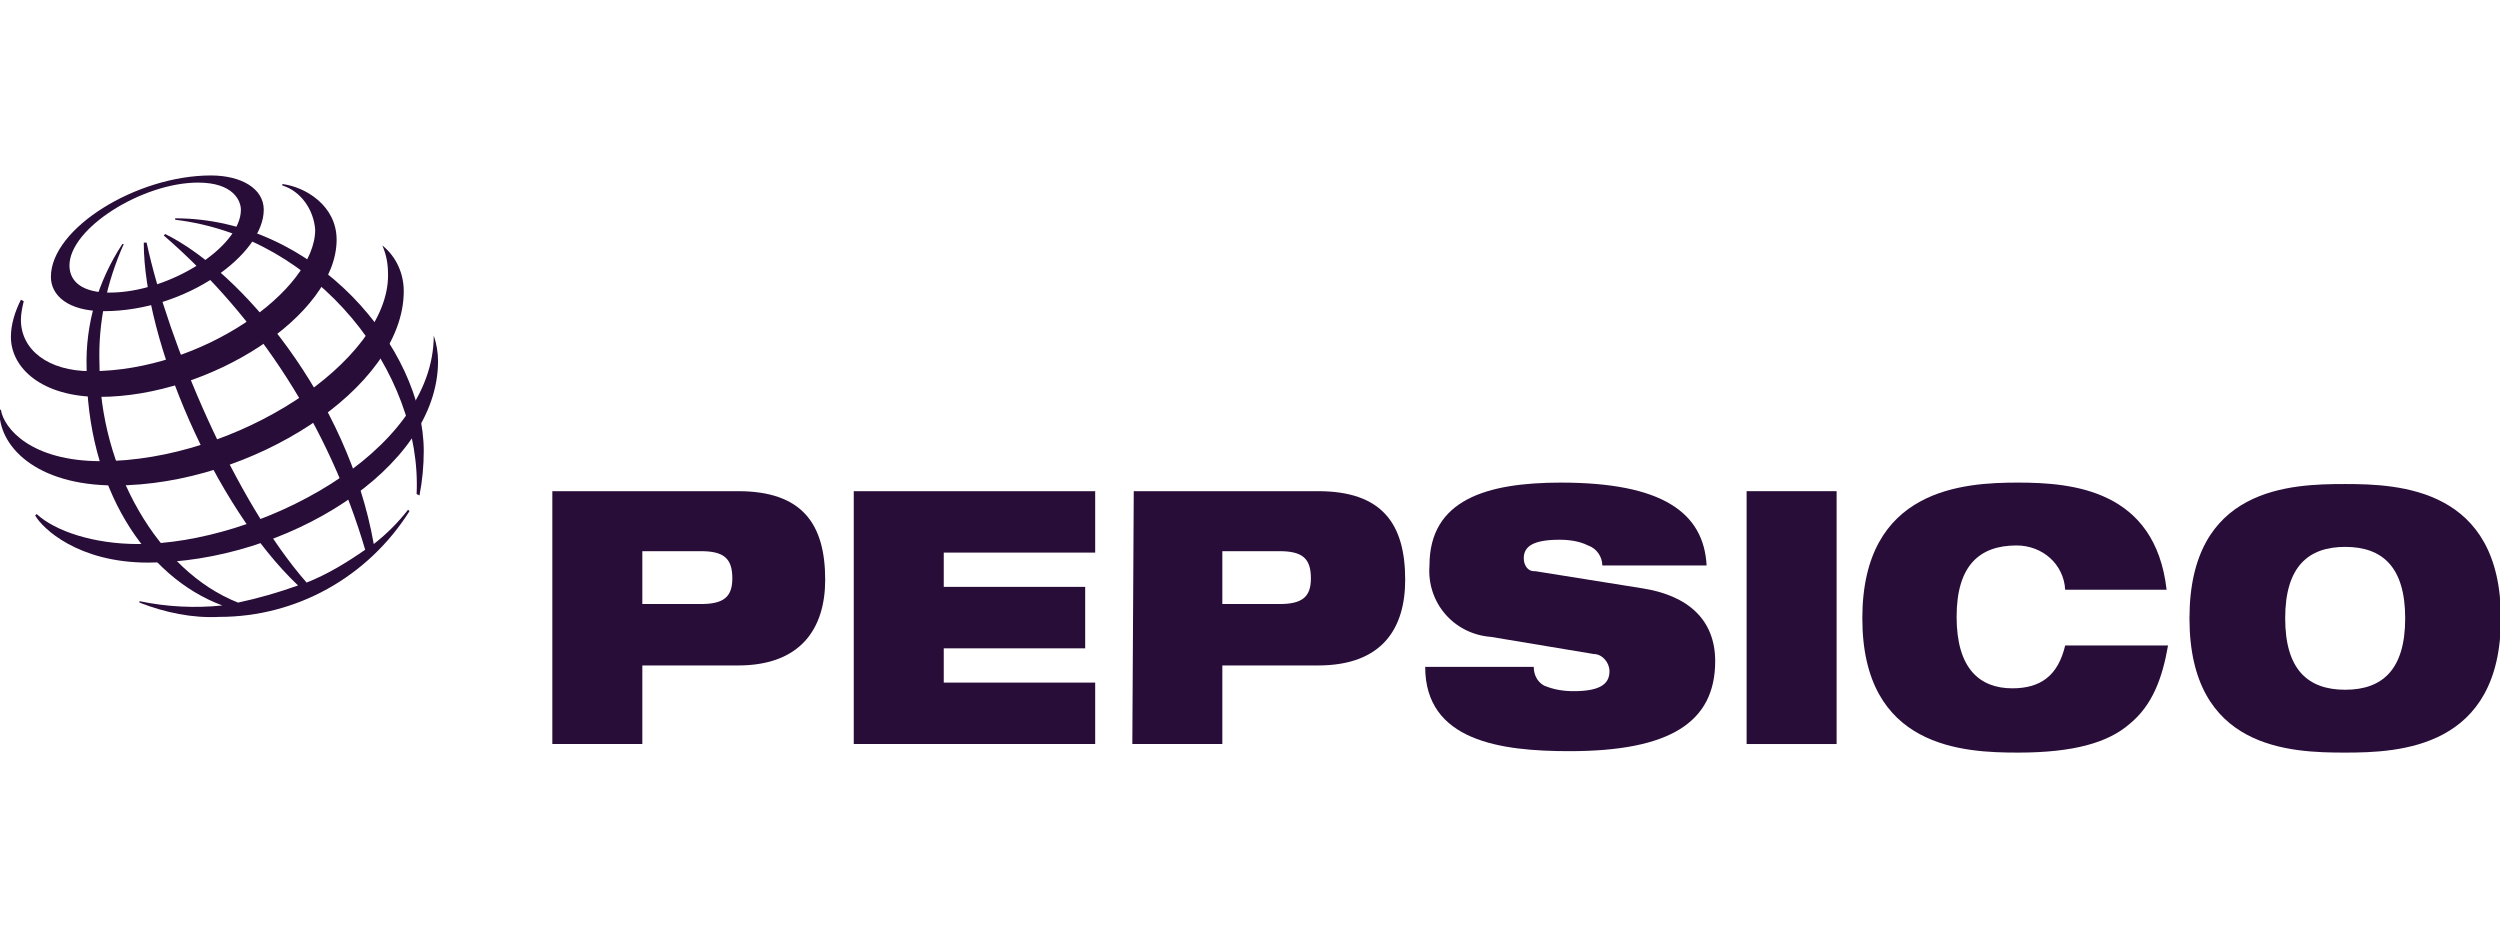 <svg version="1.1" id="Capa_1" xmlns="http://www.w3.org/2000/svg" x="0" y="0" width="175" height="65" xml:space="preserve"><style>.st0{fill-rule:evenodd;clip-rule:evenodd;fill:#280d39}</style><g id="logo_pepsico" transform="translate(-21.537 183.482)"><path id="Trazado_94" class="st0" d="M66.5-144.9h4.1c1.6 0 2.2.5 2.2 1.9 0 1.3-.6 1.8-2.2 1.8h-4.1v-3.7zm-6.3 13.5h6.3v-5.5h6.7c4.4 0 6.1-2.6 6.1-6 0-3.9-1.6-6.2-6.1-6.2h-13v17.7z"/><path id="Trazado_95" class="st0" d="M81.3-149.1h16.9v4.3H87.6v2.4h9.9v4.3h-9.9v2.4h10.6v4.3H81.3v-17.7z"/><path id="Trazado_96" class="st0" d="M107.1-144.9h4c1.6 0 2.2.5 2.2 1.9 0 1.3-.6 1.8-2.2 1.8h-4v-3.7zm-6.3 13.5h6.3v-5.5h6.7c4.5 0 6.1-2.6 6.1-6 0-3.9-1.6-6.2-6.1-6.2h-12.9l-.1 17.7z"/><path id="Trazado_97" class="st0" d="M125.9-138.9c-2.6-.2-4.5-2.4-4.3-5 0-4.6 4-5.8 9.2-5.8 7.1 0 10 2.1 10.2 5.8h-7.3c0-.6-.4-1.2-1-1.4-.6-.3-1.3-.4-2-.4-1.9 0-2.5.5-2.5 1.3 0 .5.3.9.7.9h.1l7.5 1.2c3.2.5 5.1 2.2 5.1 5.1 0 4.3-3.2 6.3-10.2 6.3-4.8 0-10.1-.7-10.1-5.9h7.6c0 .5.2 1 .7 1.3.7.3 1.4.4 2.1.4 2 0 2.5-.6 2.5-1.4 0-.6-.5-1.2-1.1-1.2l-7.2-1.2z"/><path id="Trazado_98" class="st0" d="M143.8-149.1h6.3v17.7h-6.3v-17.7z"/><path id="Trazado_99" class="st0" d="M173.3-138.3c-.4 2.3-1.1 4.2-2.7 5.5-1.5 1.3-3.9 2-7.8 2-3.8 0-10.9-.3-10.9-9.4s7.1-9.5 10.9-9.5c3.8 0 9.6.5 10.4 7.5h-7.1c-.1-1.8-1.6-3.1-3.4-3.1-2.6 0-4.2 1.4-4.2 5s1.6 5 3.9 5c2 0 3.2-.9 3.7-3h7.2z"/><path id="Trazado_100" class="st0" d="M181.5-140.2c0-3.6 1.6-5 4.2-5s4.2 1.4 4.2 5-1.6 5-4.2 5-4.2-1.4-4.2-5zm-6.7 0c0 9.2 7.1 9.4 10.9 9.4s10.9-.3 10.9-9.4-7.1-9.4-10.9-9.4-10.9.2-10.9 9.4z"/><path id="Trazado_101" class="st0" d="M50.7-148.9c.4-8.5-6.9-18-16.9-19.2v-.1c9.8 0 17.4 9.1 17.4 16.3 0 1-.1 2.1-.3 3.1l-.2-.1zm-.6 1.1c-.7.9-1.5 1.7-2.4 2.4-1.8-10.2-9.3-19.1-14.6-21.7l-.1.1c6.7 5.8 11.6 13.5 14.1 22-1.3.9-2.6 1.7-4.1 2.3-5-5.7-9.7-16.8-11.2-23.8h-.2c0 6.8 4.9 18.4 10.8 24-1.4.5-2.8.9-4.2 1.2-5.6-2.2-9.7-9.4-9.7-16.7-.1-2.9.5-5.7 1.7-8.4h-.1c-1.7 2.6-2.6 5.6-2.5 8.7 0 8.3 4.1 14.6 9.5 16.6-1.9.2-3.9.1-5.8-.3v.1c1.8.7 3.7 1.1 5.6 1 5.4 0 10.4-2.8 13.3-7.4l-.1-.1z"/><path id="Trazado_102" class="st0" d="M36.3-171.2c-5.2 0-11.2 3.7-11.2 7.1 0 1.3 1.2 2.4 3.7 2.4 5.8 0 11.2-4 11.2-7.1 0-1.5-1.6-2.4-3.7-2.4zm2.1 2.4c0 2.6-5 5.8-9.2 5.8-1.8 0-2.8-.7-2.8-1.9 0-2.6 5.1-5.8 9-5.8 2.5 0 3 1.3 3 1.9z"/><path id="Trazado_103" class="st0" d="M23-162.5c-.4.8-.7 1.7-.7 2.6 0 2.2 2.2 4.2 6.2 4.2 7.7 0 16.6-5.7 16.6-11 0-2.4-2.2-3.7-3.8-3.9v.1c1.3.4 2.2 1.7 2.3 3.1 0 4.2-7.9 9.9-15.7 9.9-3 0-4.9-1.5-4.9-3.6 0-.4.1-.9.2-1.3l-.2-.1z"/><path id="Trazado_104" class="st0" d="M48.3-166.3c1 .8 1.5 2 1.5 3.2 0 6.8-10.7 13.6-20.2 13.6-5.6 0-8.2-2.8-8.1-5.3h.1c.2 1.3 2.1 3.6 7 3.6 9.5 0 20.1-7 20.1-13 0-.8-.1-1.4-.4-2.1z"/><path id="Trazado_105" class="st0" d="M51.9-160c.2.6.3 1.2.3 1.8 0 7.6-10.8 14.1-20.3 14.1-4.9 0-7.4-2.4-7.9-3.3l.1-.1c1.3 1.2 4 2.1 7.1 2.1 8.3 0 20.7-6.3 20.7-14.6z"/></g></svg>